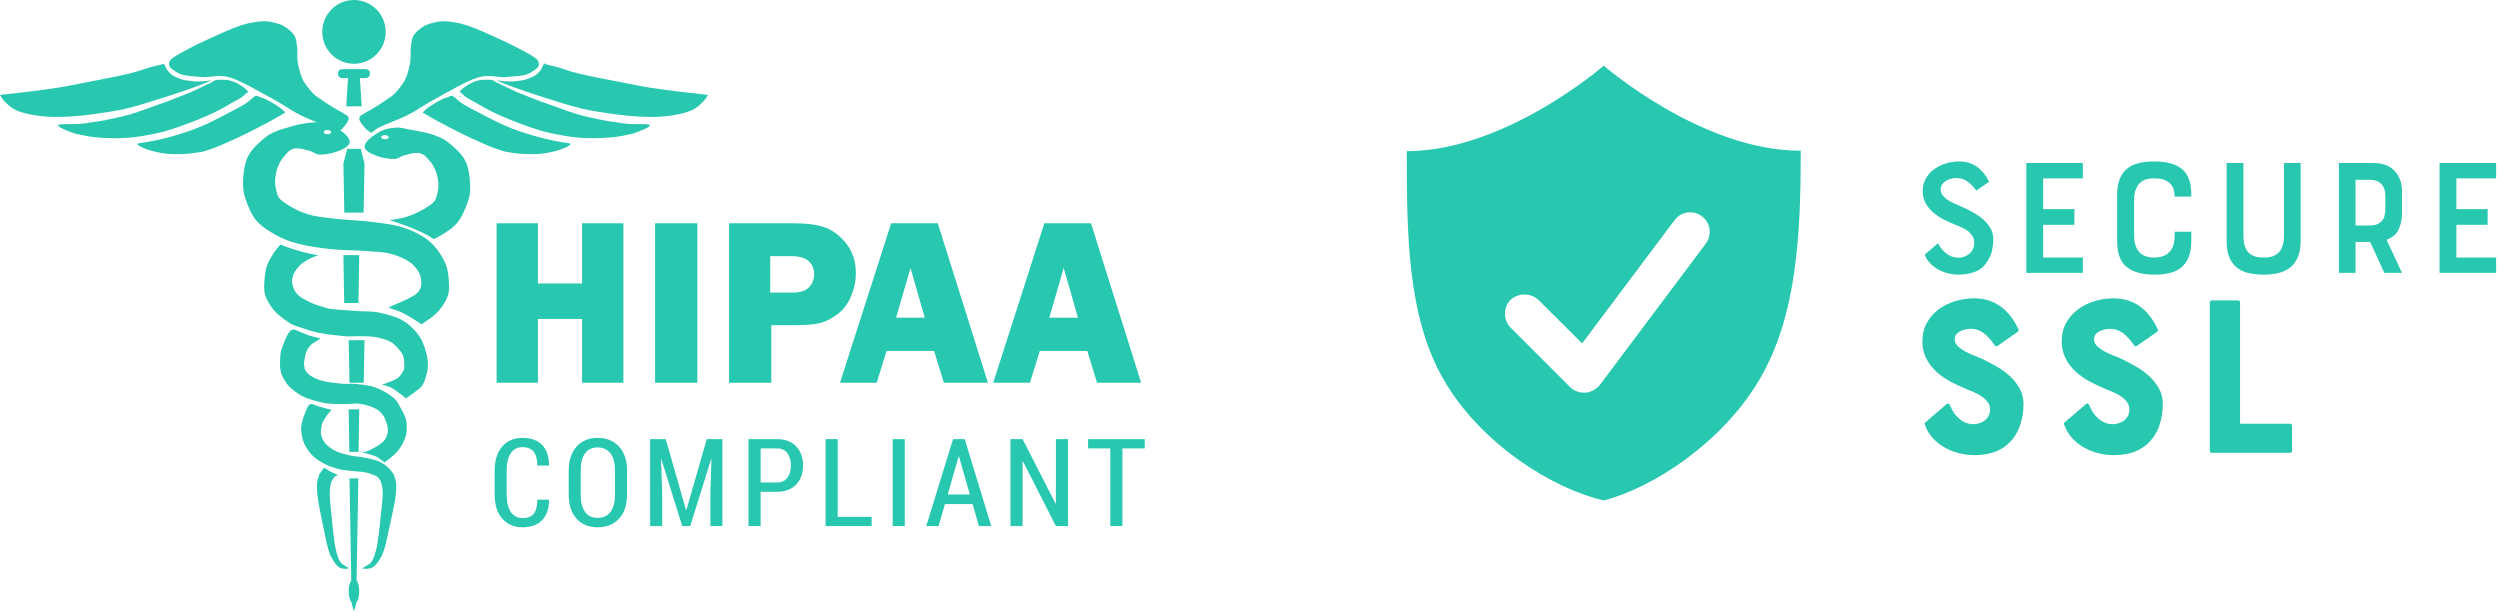 <?xml version="1.0" encoding="UTF-8"?>
<svg width="159px" height="39px" viewBox="0 0 159 39" version="1.1" xmlns="http://www.w3.org/2000/svg" xmlns:xlink="http://www.w3.org/1999/xlink">
    <!-- Generator: Sketch 56.3 (81716) - https://sketch.com -->
    <title>Group 14 Copy 3</title>
    <desc>Created with Sketch.</desc>
    <g id="Page-1" stroke="none" stroke-width="1" fill="none" fill-rule="evenodd" opacity="0.9">
        <g id="DigitalEAP_LP" transform="translate(-873, -6452)" fill="#0FC1A7">
            <g id="Group-25" transform="translate(0, 6405)">
                <g id="Group-14-Copy-3" transform="translate(873, 47)">
                    <g id="Group-10" transform="translate(89.472, 4.176)" fill-rule="nonzero">
                        <path d="M12.528,0 C12.528,0 6.28,5.437 0,5.437 C0,10.752 0.031,15.944 2.343,19.968 C4.718,24.084 9.341,26.941 12.528,27.648 C15.683,26.849 20.12,23.931 22.463,19.907 C24.806,15.882 25.056,10.752 25.056,5.407 C18.776,5.437 12.528,0 12.528,0 Z M19.026,11.305 L12.278,20.306 C12.059,20.582 11.716,20.767 11.372,20.797 C11.341,20.797 11.31,20.797 11.278,20.797 C10.935,20.797 10.622,20.675 10.372,20.429 L6.592,16.65 C6.123,16.159 6.123,15.391 6.592,14.899 C7.092,14.438 7.873,14.438 8.373,14.899 L11.153,17.664 L17.027,9.83 C17.433,9.277 18.214,9.155 18.776,9.585 C19.307,9.984 19.432,10.752 19.026,11.305 Z" id="Shape"></path>
                        <path d="M36.653,18.675 C36.928,18.812 37.217,18.967 37.52,19.138 C37.824,19.309 38.103,19.513 38.357,19.748 C38.612,19.983 38.82,20.247 38.982,20.541 C39.143,20.834 39.224,21.172 39.224,21.554 C39.224,21.662 39.217,21.794 39.202,21.951 C39.187,22.107 39.16,22.276 39.121,22.458 C39.082,22.639 39.026,22.825 38.952,23.016 C38.879,23.207 38.783,23.39 38.666,23.566 C38.127,24.369 37.27,24.771 36.095,24.771 C35.782,24.771 35.464,24.732 35.141,24.653 C34.817,24.575 34.511,24.455 34.223,24.294 C33.934,24.132 33.677,23.929 33.451,23.684 C33.226,23.439 33.055,23.145 32.937,22.803 C32.918,22.754 32.933,22.715 32.981,22.685 L34.333,21.525 C34.411,21.466 34.475,21.476 34.524,21.554 C34.543,21.593 34.565,21.64 34.59,21.694 C34.614,21.748 34.646,21.814 34.685,21.892 C34.793,22.117 34.969,22.325 35.214,22.516 C35.459,22.707 35.728,22.803 36.022,22.803 C36.139,22.803 36.259,22.786 36.382,22.751 C36.504,22.717 36.619,22.663 36.727,22.59 C36.835,22.516 36.923,22.418 36.991,22.296 C37.06,22.174 37.094,22.024 37.094,21.848 C37.094,21.682 37.043,21.53 36.94,21.393 C36.837,21.256 36.71,21.136 36.558,21.033 C36.406,20.93 36.245,20.842 36.073,20.768 C35.902,20.695 35.743,20.629 35.596,20.57 C35.263,20.433 34.933,20.279 34.604,20.107 C34.276,19.936 33.97,19.723 33.686,19.469 C33.089,18.91 32.791,18.274 32.791,17.559 C32.791,17.099 32.886,16.697 33.077,16.355 C33.268,16.012 33.52,15.726 33.833,15.495 C34.147,15.265 34.499,15.091 34.891,14.974 C35.283,14.856 35.679,14.798 36.081,14.798 C37.344,14.798 38.284,15.454 38.901,16.766 C38.93,16.834 38.915,16.888 38.857,16.927 L37.549,17.838 C37.5,17.868 37.452,17.853 37.403,17.794 C37.148,17.432 36.903,17.165 36.668,16.994 C36.433,16.822 36.169,16.737 35.875,16.737 C35.797,16.737 35.699,16.746 35.581,16.766 C35.464,16.786 35.351,16.82 35.243,16.869 C35.136,16.918 35.043,16.984 34.964,17.067 C34.886,17.15 34.847,17.26 34.847,17.398 C34.847,17.564 34.913,17.711 35.045,17.838 C35.177,17.965 35.339,18.08 35.53,18.183 C35.721,18.286 35.919,18.377 36.125,18.455 C36.33,18.533 36.507,18.607 36.653,18.675 Z M45.515,18.675 C45.789,18.812 46.078,18.967 46.382,19.138 C46.685,19.309 46.964,19.513 47.219,19.748 C47.474,19.983 47.682,20.247 47.843,20.541 C48.005,20.834 48.086,21.172 48.086,21.554 C48.086,21.662 48.078,21.794 48.064,21.951 C48.049,22.107 48.022,22.276 47.983,22.458 C47.944,22.639 47.887,22.825 47.814,23.016 C47.74,23.207 47.645,23.39 47.527,23.566 C46.989,24.369 46.132,24.771 44.957,24.771 C44.644,24.771 44.325,24.732 44.002,24.653 C43.679,24.575 43.373,24.455 43.084,24.294 C42.795,24.132 42.538,23.929 42.313,23.684 C42.088,23.439 41.917,23.145 41.799,22.803 C41.78,22.754 41.794,22.715 41.843,22.685 L43.195,21.525 C43.273,21.466 43.337,21.476 43.385,21.554 C43.405,21.593 43.427,21.64 43.452,21.694 C43.476,21.748 43.508,21.814 43.547,21.892 C43.655,22.117 43.831,22.325 44.076,22.516 C44.321,22.707 44.59,22.803 44.884,22.803 C45.001,22.803 45.121,22.786 45.243,22.751 C45.366,22.717 45.481,22.663 45.589,22.59 C45.696,22.516 45.785,22.418 45.853,22.296 C45.922,22.174 45.956,22.024 45.956,21.848 C45.956,21.682 45.904,21.53 45.802,21.393 C45.699,21.256 45.572,21.136 45.42,21.033 C45.268,20.93 45.106,20.842 44.935,20.768 C44.764,20.695 44.605,20.629 44.458,20.57 C44.125,20.433 43.794,20.279 43.466,20.107 C43.138,19.936 42.832,19.723 42.548,19.469 C41.951,18.91 41.652,18.274 41.652,17.559 C41.652,17.099 41.748,16.697 41.939,16.355 C42.13,16.012 42.382,15.726 42.695,15.495 C43.008,15.265 43.361,15.091 43.753,14.974 C44.144,14.856 44.541,14.798 44.942,14.798 C46.206,14.798 47.146,15.454 47.762,16.766 C47.792,16.834 47.777,16.888 47.718,16.927 L46.411,17.838 C46.362,17.868 46.313,17.853 46.264,17.794 C46.01,17.432 45.765,17.165 45.53,16.994 C45.295,16.822 45.031,16.737 44.737,16.737 C44.658,16.737 44.561,16.746 44.443,16.766 C44.325,16.786 44.213,16.82 44.105,16.869 C43.997,16.918 43.904,16.984 43.826,17.067 C43.748,17.15 43.709,17.26 43.709,17.398 C43.709,17.564 43.775,17.711 43.907,17.838 C44.039,17.965 44.201,18.08 44.392,18.183 C44.583,18.286 44.781,18.377 44.986,18.455 C45.192,18.533 45.368,18.607 45.515,18.675 Z M52.864,14.93 C52.952,14.93 52.996,14.974 52.996,15.062 L52.996,22.773 L56.169,22.773 C56.257,22.773 56.301,22.817 56.301,22.906 L56.301,24.492 C56.301,24.58 56.257,24.624 56.169,24.624 L51.19,24.624 C51.111,24.624 51.072,24.58 51.072,24.492 L51.072,15.062 C51.072,14.974 51.111,14.93 51.19,14.93 L52.864,14.93 Z" id="SSL"></path>
                        <path d="M36.91,12.471 C36.708,12.785 36.444,13.001 36.118,13.117 C35.792,13.233 35.461,13.291 35.124,13.291 C34.9,13.291 34.675,13.265 34.45,13.212 C34.226,13.16 34.014,13.079 33.816,12.971 C33.617,12.862 33.441,12.729 33.288,12.572 C33.134,12.415 33.016,12.231 32.934,12.022 L33.788,11.292 L33.844,11.404 C33.971,11.621 34.141,11.81 34.355,11.971 C34.568,12.132 34.806,12.213 35.068,12.213 C35.353,12.213 35.594,12.125 35.792,11.949 C35.991,11.773 36.09,11.546 36.09,11.269 C36.09,11.112 36.056,10.975 35.989,10.859 C35.922,10.743 35.834,10.64 35.725,10.55 C35.617,10.46 35.491,10.382 35.349,10.314 C35.207,10.247 35.057,10.183 34.9,10.123 C34.667,10.034 34.418,9.921 34.153,9.787 C33.887,9.652 33.645,9.487 33.428,9.292 C33.016,8.91 32.81,8.476 32.81,7.989 C32.81,7.675 32.88,7.4 33.018,7.164 C33.157,6.928 33.336,6.731 33.557,6.574 C33.778,6.417 34.025,6.297 34.299,6.215 C34.572,6.132 34.843,6.091 35.113,6.091 C35.562,6.091 35.946,6.205 36.264,6.434 C36.582,6.662 36.839,6.979 37.034,7.383 L36.225,7.944 C36.045,7.705 35.856,7.512 35.658,7.366 C35.459,7.22 35.225,7.147 34.956,7.147 C34.843,7.147 34.727,7.162 34.608,7.192 C34.488,7.222 34.381,7.267 34.287,7.327 C34.194,7.387 34.115,7.462 34.052,7.551 C33.988,7.641 33.956,7.746 33.956,7.866 C33.956,8.023 34.008,8.162 34.113,8.281 C34.218,8.401 34.345,8.506 34.495,8.596 C34.645,8.686 34.808,8.766 34.984,8.837 C35.16,8.909 35.315,8.978 35.45,9.045 C35.652,9.135 35.862,9.242 36.079,9.365 C36.296,9.489 36.496,9.633 36.68,9.798 C36.863,9.962 37.013,10.148 37.129,10.354 C37.245,10.56 37.303,10.79 37.303,11.045 C37.303,11.209 37.281,11.425 37.236,11.69 C37.191,11.956 37.082,12.216 36.91,12.471 Z M40.471,9.124 L42.459,9.124 L42.459,10.123 L40.471,10.123 L40.471,12.201 L42.998,12.201 L42.998,13.179 L39.404,13.179 L39.404,6.192 L42.998,6.192 L42.998,7.169 L40.471,7.169 L40.471,9.124 Z M47.603,7.169 L47.468,7.169 C47.041,7.169 46.723,7.308 46.513,7.585 C46.431,7.705 46.367,7.843 46.322,8.001 C46.278,8.158 46.255,8.349 46.255,8.573 L46.255,10.797 C46.255,11.299 46.386,11.674 46.648,11.921 C46.873,12.108 47.146,12.201 47.468,12.201 L47.603,12.201 C47.798,12.201 47.979,12.166 48.148,12.095 C48.316,12.024 48.457,11.917 48.569,11.775 C48.666,11.647 48.735,11.501 48.777,11.337 C48.818,11.172 48.838,10.992 48.838,10.797 L48.838,10.562 L49.894,10.562 L49.894,11.157 C49.894,11.554 49.84,11.889 49.731,12.162 C49.623,12.435 49.467,12.656 49.265,12.825 C49.063,12.993 48.818,13.113 48.53,13.184 C48.241,13.255 47.914,13.291 47.547,13.291 C46.776,13.291 46.188,13.128 45.783,12.802 C45.379,12.477 45.177,11.928 45.177,11.157 L45.177,8.203 C45.177,7.813 45.231,7.484 45.34,7.214 C45.448,6.945 45.604,6.726 45.806,6.557 C46.008,6.389 46.255,6.269 46.547,6.198 C46.839,6.127 47.172,6.091 47.547,6.091 C48.333,6.091 48.921,6.254 49.31,6.58 C49.7,6.906 49.894,7.447 49.894,8.203 L49.894,8.326 L48.827,8.326 L48.827,8.259 C48.827,8.057 48.794,7.886 48.726,7.748 C48.659,7.609 48.567,7.497 48.451,7.411 C48.335,7.325 48.204,7.263 48.058,7.226 C47.912,7.188 47.76,7.169 47.603,7.169 Z M56.847,11.157 C56.847,11.576 56.785,11.924 56.662,12.201 C56.538,12.478 56.37,12.697 56.156,12.858 C55.943,13.019 55.694,13.132 55.409,13.195 C55.125,13.259 54.821,13.291 54.499,13.291 C54.132,13.291 53.803,13.255 53.511,13.184 C53.219,13.113 52.972,12.993 52.77,12.825 C52.567,12.656 52.412,12.437 52.304,12.168 C52.195,11.898 52.141,11.561 52.141,11.157 L52.141,6.192 L53.208,6.192 L53.208,10.797 C53.208,11.292 53.313,11.649 53.522,11.87 C53.732,12.091 54.035,12.201 54.432,12.201 L54.567,12.201 C55.383,12.201 55.791,11.733 55.791,10.797 L55.791,6.192 L56.847,6.192 L56.847,11.157 Z M62.171,13.179 L61.272,11.213 L60.34,11.213 L60.34,13.179 L59.284,13.179 L59.284,6.192 L61.497,6.192 C62.066,6.192 62.508,6.359 62.822,6.692 C63.137,7.025 63.294,7.462 63.294,8.001 L63.294,9.416 C63.294,9.738 63.234,10.047 63.114,10.343 C62.995,10.638 62.796,10.85 62.519,10.977 L62.317,11.078 L63.294,13.179 L62.171,13.179 Z M61.227,7.259 L60.34,7.259 L60.34,10.168 L61.07,10.168 C61.257,10.168 61.416,10.157 61.547,10.135 C61.679,10.112 61.796,10.06 61.901,9.977 C62.051,9.865 62.145,9.727 62.182,9.562 C62.22,9.397 62.238,9.232 62.238,9.068 L62.238,8.338 C62.238,7.619 61.901,7.259 61.227,7.259 Z M66.753,9.124 L68.742,9.124 L68.742,10.123 L66.753,10.123 L66.753,12.201 L69.281,12.201 L69.281,13.179 L65.686,13.179 L65.686,6.192 L69.281,6.192 L69.281,7.169 L66.753,7.169 L66.753,9.124 Z" id="SECURE"></path>
                    </g>
                    <g id="Group-12">
                        <g id="Group-11">
                            <polyline id="Fill-1" points="34.211 20.285 37.021 20.285 37.021 24.342 39.648 24.342 39.648 14.2 37.021 14.2 37.021 18.029 34.211 18.029 34.211 14.2 31.584 14.2 31.584 24.342 34.211 24.342 34.211 20.285"></polyline>
                            <polygon id="Fill-2" points="41.664 24.342 44.352 24.342 44.352 14.2 41.664 14.2"></polygon>
                            <path d="M57.908,17.042 L58.815,20.203 L56.991,20.203 L57.908,17.042 Z M55.758,24.342 L56.387,22.318 L59.408,22.318 L60.028,24.342 L62.832,24.342 L59.642,14.2 L56.68,14.2 L53.424,24.342 L55.758,24.342 L55.758,24.342 Z" id="Fill-12"></path>
                            <path d="M67.652,17.042 L68.558,20.203 L66.736,20.203 L67.652,17.042 Z M66.131,22.318 L69.152,22.318 L69.772,24.342 L72.576,24.342 L69.386,14.2 L66.423,14.2 L63.168,24.342 L65.502,24.342 L66.131,22.318 L66.131,22.318 Z" id="Fill-13"></path>
                            <path d="M51.466,18.259 C51.258,18.494 50.887,18.611 50.352,18.611 L48.985,18.611 L48.985,16.292 L50.345,16.292 C50.836,16.292 51.197,16.397 51.429,16.606 C51.662,16.816 51.778,17.098 51.778,17.452 C51.778,17.755 51.674,18.025 51.466,18.259 Z M54.432,17.368 C54.432,16.645 54.239,16.034 53.855,15.534 C53.469,15.034 53.031,14.687 52.54,14.492 C52.048,14.297 51.353,14.2 50.455,14.2 L46.368,14.2 L46.368,24.342 L49.054,24.342 L49.054,20.681 L50.545,20.681 C51.273,20.681 51.813,20.635 52.165,20.544 C52.517,20.453 52.881,20.269 53.256,19.991 C53.631,19.712 53.921,19.332 54.125,18.849 C54.33,18.366 54.432,17.873 54.432,17.368 L54.432,17.368 Z" id="Fill-14"></path>
                            <path d="M22.228,30.428 L22.79,30.428 L22.754,32.509 L22.754,32.509 L22.678,36.917 L22.7,36.945 C22.789,37.089 22.848,37.33 22.848,37.605 C22.848,37.879 22.789,38.121 22.7,38.264 L22.654,38.323 L22.652,38.4 L22.512,38.88 L22.366,38.4 L22.364,38.315 L22.324,38.264 C22.235,38.121 22.176,37.879 22.176,37.605 C22.176,37.33 22.235,37.089 22.324,36.945 L22.34,36.925 L22.285,33.718 L22.289,33.718 L22.268,32.516 L22.264,32.516 L22.228,30.428" id="Fill-15"></path>
                            <path d="M20.62,29.752 L20.656,29.77 C20.818,29.874 21.039,30.028 21.266,30.106 C21.323,30.125 21.396,30.165 21.474,30.208 L21.484,30.213 L21.432,30.237 C21.396,30.255 21.312,30.299 21.289,30.315 L21.273,30.328 L21.271,30.331 C21.227,30.415 21.112,30.496 21.061,30.687 C21.011,30.878 20.961,31.119 20.97,31.477 C20.978,31.835 21.054,32.451 21.093,32.863 C21.132,33.274 21.158,33.593 21.205,33.948 C21.251,34.304 21.296,34.698 21.37,34.997 C21.444,35.296 21.514,35.554 21.649,35.745 C21.783,35.936 22.174,36.095 22.176,36.141 C22.178,36.188 21.841,36.186 21.704,36.141 C21.567,36.097 21.467,36.008 21.355,35.877 C21.243,35.746 21.118,35.531 21.033,35.357 C20.949,35.183 20.912,35.068 20.849,34.834 C20.786,34.601 20.756,34.449 20.655,33.954 C20.553,33.46 20.323,32.391 20.241,31.866 C20.158,31.34 20.157,31.062 20.162,30.8 C20.167,30.538 20.249,30.391 20.271,30.294 C20.293,30.197 20.288,30.241 20.294,30.22 L20.308,30.177 C20.308,30.177 20.308,30.177 20.308,30.177 C20.324,30.11 20.33,30.131 20.385,30.057 C20.426,30.001 20.491,29.902 20.564,29.814 L20.62,29.752" id="Fill-16"></path>
                            <path d="M24.88,29.429 L24.909,29.445 C24.977,29.497 24.886,29.502 24.88,29.429" id="Fill-17"></path>
                            <path d="M20.815,26.064 L20.89,26.069 C20.955,26.084 20.962,26.103 20.83,26.067 L20.815,26.064" id="Fill-18"></path>
                            <polyline id="Fill-19" points="22.176 26.033 22.848 26.033 22.805 28.737 22.219 28.737 22.176 26.033"></polyline>
                            <path d="M19.836,25.697 C19.964,25.712 20.114,25.816 20.286,25.86 L21.094,26.071 L21.129,26.081 L21.107,26.079 C21.092,26.081 21.077,26.086 21.066,26.097 C21.024,26.143 20.932,26.227 20.843,26.347 C20.755,26.468 20.604,26.685 20.537,26.821 C20.47,26.958 20.458,27.023 20.439,27.164 C20.421,27.304 20.381,27.488 20.425,27.664 C20.47,27.839 20.549,28.046 20.704,28.217 C20.86,28.388 21.099,28.566 21.359,28.691 C21.619,28.816 21.956,28.897 22.264,28.967 C22.573,29.037 22.887,29.039 23.212,29.112 C23.537,29.184 23.925,29.239 24.215,29.402 L24.319,29.472 L24.32,29.471 C24.377,29.464 24.586,29.64 24.692,29.738 C24.799,29.837 24.902,29.988 24.961,30.062 C25.019,30.136 25.025,30.115 25.043,30.182 C25.043,30.182 25.043,30.182 25.043,30.182 L25.058,30.225 C25.064,30.246 25.059,30.203 25.082,30.299 C25.106,30.396 25.193,30.543 25.198,30.805 C25.204,31.067 25.202,31.344 25.114,31.87 C25.027,32.395 24.782,33.462 24.674,33.956 C24.567,34.451 24.535,34.602 24.468,34.835 C24.401,35.069 24.362,35.184 24.272,35.358 C24.183,35.531 24.049,35.747 23.931,35.877 C23.812,36.008 23.705,36.097 23.56,36.142 C23.415,36.186 23.056,36.188 23.058,36.142 C23.061,36.095 23.476,35.936 23.619,35.745 C23.761,35.555 23.836,35.297 23.915,34.998 C23.993,34.699 24.041,34.306 24.09,33.95 C24.139,33.595 24.168,33.277 24.209,32.866 C24.251,32.454 24.331,31.839 24.34,31.481 C24.349,31.124 24.296,30.883 24.242,30.692 C24.189,30.501 24.066,30.42 24.02,30.336 L24.018,30.334 L24.001,30.32 C23.976,30.305 23.887,30.26 23.849,30.242 C23.695,30.17 23.471,30.092 23.253,30.047 C23.036,30.001 22.543,29.968 22.543,29.968 C22.339,29.946 22.209,29.941 22.028,29.915 C21.846,29.889 21.672,29.871 21.456,29.81 C21.24,29.748 20.978,29.669 20.732,29.546 C20.486,29.423 20.186,29.25 19.98,29.073 C19.773,28.895 19.615,28.678 19.492,28.48 C19.369,28.283 19.297,28.114 19.241,27.888 C19.186,27.662 19.135,27.383 19.158,27.124 C19.181,26.865 19.29,26.563 19.381,26.334 C19.471,26.106 19.564,25.795 19.715,25.716 C19.753,25.696 19.793,25.691 19.836,25.697" id="Fill-20"></path>
                            <polyline id="Fill-21" points="22.176 21.638 23.184 21.638 23.132 24.342 22.228 24.342 22.176 21.638"></polyline>
                            <path d="M20.291,21.586 C20.243,21.621 20.082,21.718 20.002,21.771 C19.922,21.823 19.874,21.843 19.809,21.902 C19.745,21.962 19.674,22.041 19.617,22.126 C19.559,22.212 19.506,22.297 19.465,22.416 C19.424,22.534 19.389,22.705 19.369,22.837 C19.348,22.969 19.327,23.079 19.341,23.206 C19.355,23.333 19.366,23.476 19.451,23.601 C19.536,23.726 19.667,23.851 19.851,23.956 C20.034,24.062 20.243,24.158 20.553,24.233 C20.863,24.307 21.372,24.373 21.71,24.404 C22.047,24.435 22.261,24.391 22.577,24.417 C22.894,24.443 23.3,24.481 23.61,24.562 C23.92,24.643 24.186,24.768 24.436,24.904 C24.687,25.04 24.946,25.22 25.111,25.378 C25.277,25.536 25.318,25.661 25.428,25.852 C25.538,26.043 25.703,26.34 25.772,26.524 C25.807,26.616 25.828,26.698 25.839,26.771 L25.844,26.823 L25.863,26.893 C25.866,26.918 25.866,26.946 25.869,26.985 C25.873,27.062 25.873,27.173 25.869,27.274 C25.864,27.375 25.864,27.479 25.841,27.59 C25.818,27.702 25.795,27.799 25.731,27.946 C25.667,28.093 25.568,28.308 25.455,28.473 C25.343,28.637 25.212,28.786 25.056,28.933 C24.9,29.081 24.618,29.276 24.519,29.355 C24.494,29.375 24.483,29.389 24.478,29.4 L24.475,29.414 L24.464,29.407 C24.402,29.379 24.241,29.247 24.147,29.184 C24.053,29.12 24.016,29.076 23.899,29.026 C23.782,28.975 23.573,28.92 23.445,28.881 C23.316,28.841 23.202,28.808 23.128,28.789 C23.055,28.769 22.986,28.771 23.004,28.762 C23.023,28.753 23.144,28.762 23.238,28.736 C23.332,28.71 23.443,28.666 23.569,28.604 C23.695,28.543 23.869,28.446 23.996,28.367 C24.122,28.288 24.237,28.214 24.326,28.13 C24.416,28.047 24.478,27.97 24.533,27.867 C24.588,27.764 24.636,27.625 24.657,27.511 C24.677,27.397 24.675,27.303 24.657,27.182 C24.648,27.122 24.631,27.057 24.612,26.991 L24.58,26.892 L24.58,26.891 C24.523,26.766 24.483,26.598 24.409,26.484 C24.31,26.333 24.209,26.201 24.051,26.089 C23.892,25.977 23.672,25.883 23.459,25.813 C23.245,25.743 23.006,25.688 22.77,25.668 C22.534,25.648 22.35,25.694 22.04,25.694 C21.73,25.694 21.255,25.705 20.911,25.668 C20.567,25.631 20.268,25.556 19.975,25.471 C19.681,25.385 19.405,25.297 19.148,25.154 C18.891,25.012 18.611,24.784 18.432,24.615 C18.253,24.446 18.171,24.305 18.074,24.141 C17.978,23.976 17.897,23.831 17.854,23.627 C17.81,23.423 17.801,23.16 17.813,22.916 C17.824,22.673 17.81,22.482 17.923,22.166 C18.035,21.85 18.276,21.189 18.487,21.02 C18.54,20.978 18.597,20.961 18.657,20.961 C18.836,20.961 19.035,21.109 19.19,21.152 C19.396,21.209 19.529,21.301 19.727,21.362 C19.924,21.424 20.28,21.488 20.374,21.52" id="Fill-22"></path>
                            <polyline id="Fill-23" points="21.84 16.228 22.848 16.228 22.797 19.271 21.891 19.271 21.84 16.228"></polyline>
                            <path d="M17.849,15.552 L17.86,15.556 C18.077,15.671 18.647,15.856 19.053,15.971 C19.408,16.072 19.818,16.162 20.155,16.224 L20.243,16.239 L20.045,16.305 C19.65,16.456 19.275,16.658 19.051,16.895 C18.753,17.211 18.608,17.493 18.58,17.791 C18.552,18.089 18.684,18.442 18.884,18.685 C19.085,18.929 19.49,19.109 19.783,19.253 C20.077,19.398 20.53,19.503 20.645,19.554 L20.647,19.555 L20.644,19.561 L20.657,19.564 L20.676,19.569 L20.647,19.555 L20.648,19.554 C20.648,19.552 20.648,19.551 20.653,19.548 C20.66,19.544 20.697,19.562 20.73,19.58 L20.739,19.584 L20.848,19.612 C20.914,19.627 20.981,19.64 21.049,19.651 C21.32,19.691 21.634,19.706 21.965,19.731 L23.034,19.798 C23.034,19.798 23.615,19.796 23.95,19.852 C24.286,19.908 24.758,20.037 25.047,20.134 C25.336,20.23 25.487,20.306 25.686,20.429 C25.885,20.552 26.07,20.702 26.241,20.872 C26.412,21.042 26.583,21.238 26.713,21.449 C26.843,21.659 26.937,21.889 27.018,22.133 C27.099,22.377 27.173,22.663 27.199,22.911 C27.224,23.16 27.227,23.359 27.171,23.623 C27.115,23.886 27.023,24.258 26.866,24.495 C26.708,24.732 26.391,24.911 26.227,25.045 C26.063,25.179 25.945,25.251 25.88,25.3 C25.815,25.349 25.901,25.376 25.838,25.34 C25.838,25.34 25.66,25.197 25.505,25.085 C25.35,24.973 25.105,24.772 24.908,24.669 C24.712,24.566 24.427,24.504 24.325,24.468 C24.325,24.468 24.265,24.468 24.297,24.455 C24.297,24.455 24.355,24.455 24.52,24.387 C24.684,24.32 25.093,24.188 25.283,24.052 C25.473,23.915 25.586,23.714 25.658,23.569 C25.73,23.424 25.716,23.334 25.713,23.18 C25.711,23.025 25.704,22.806 25.644,22.643 C25.584,22.48 25.494,22.354 25.353,22.2 C25.211,22.046 25.047,21.845 24.797,21.717 C24.547,21.59 24.177,21.491 23.853,21.435 C23.529,21.379 23.18,21.39 22.854,21.382 C22.528,21.373 22.315,21.415 21.896,21.382 C21.477,21.348 20.776,21.263 20.341,21.18 C19.906,21.098 19.592,20.99 19.286,20.885 C19.057,20.806 18.769,20.734 18.614,20.645 L18.553,20.603 L18.533,20.611 C18.465,20.634 18.503,20.588 18.375,20.509 C18.205,20.405 17.832,20.141 17.621,19.937 C17.409,19.732 17.239,19.515 17.105,19.28 C16.971,19.044 16.853,18.845 16.815,18.522 C16.776,18.199 16.82,17.671 16.873,17.344 C16.926,17.016 16.989,16.839 17.134,16.558 C17.279,16.277 17.502,15.922 17.744,15.66 L17.849,15.552" id="Fill-24"></path>
                            <polyline id="Fill-25" points="22.083 9.466 22.941 9.466 23.184 10.396 23.125 13.523 21.899 13.523 21.84 10.396 22.083 9.466"></polyline>
                            <path d="M23.218,8.48 L23.237,8.509 C23.236,8.513 23.23,8.51 23.221,8.502 L23.218,8.48" id="Fill-26"></path>
                            <path d="M21.565,8.472 L21.545,8.51 C21.529,8.526 21.517,8.519 21.552,8.484 L21.565,8.472" id="Fill-27"></path>
                            <path d="M20.827,8.269 C20.96,8.269 21.067,8.33 21.067,8.405 C21.067,8.48 20.96,8.541 20.827,8.541 C20.695,8.541 20.588,8.48 20.588,8.405 C20.588,8.33 20.695,8.269 20.827,8.269 Z M28.487,17.335 C28.434,17.007 28.372,16.829 28.227,16.548 C28.082,16.267 27.86,15.911 27.619,15.649 C27.377,15.386 27.141,15.18 26.779,14.974 C26.417,14.768 25.982,14.557 25.447,14.411 C24.911,14.266 24.264,14.187 23.564,14.102 C22.865,14.018 21.914,13.985 21.248,13.905 C20.582,13.826 20.068,13.776 19.568,13.624 C19.069,13.473 18.575,13.211 18.251,12.996 C17.928,12.78 17.725,12.659 17.628,12.331 C17.532,11.975 17.452,11.692 17.524,11.206 C17.596,10.721 17.67,10.617 17.773,10.391 C17.876,10.165 18.02,9.998 18.143,9.853 C18.265,9.709 18.371,9.596 18.507,9.526 C18.643,9.456 18.757,9.422 18.96,9.435 C19.164,9.448 19.507,9.538 19.729,9.604 C19.951,9.669 20.054,9.809 20.292,9.829 C20.53,9.848 20.881,9.794 21.156,9.723 C21.431,9.652 21.762,9.516 21.943,9.404 C22.124,9.291 22.222,9.174 22.241,9.048 C22.26,8.922 22.165,8.78 22.059,8.648 C21.952,8.516 21.782,8.38 21.604,8.258 C21.425,8.136 21.23,7.997 20.987,7.917 C20.744,7.837 20.408,7.781 20.147,7.776 C19.887,7.772 19.448,7.832 19.12,7.893 C18.792,7.954 18.516,8.053 18.178,8.142 C17.84,8.231 17.618,8.32 17.396,8.423 C17.175,8.526 17.078,8.568 16.846,8.76 C16.615,8.952 16.214,9.299 16.007,9.576 C15.799,9.852 15.693,10.068 15.601,10.419 C15.509,10.771 15.451,11.305 15.456,11.684 C15.461,12.064 15.49,12.307 15.63,12.696 C15.77,13.085 15.978,13.643 16.296,14.018 C16.614,14.393 17.091,14.697 17.54,14.946 C17.989,15.194 18.405,15.358 18.989,15.508 C19.573,15.658 20.35,15.77 21.045,15.845 C21.74,15.92 22.512,15.905 23.159,15.958 C23.806,16.01 24.4,16.006 24.926,16.161 C25.451,16.316 26.016,16.569 26.314,16.885 C26.612,17.202 26.756,17.485 26.784,17.784 C26.812,18.083 26.824,18.386 26.481,18.68 C26.138,18.974 24.983,19.425 24.983,19.425 L24.722,19.551 L24.726,19.559 C24.735,19.567 24.857,19.616 24.935,19.648 C25.091,19.711 25.336,19.764 25.649,19.922 C25.963,20.08 26.52,20.42 26.719,20.562 C26.819,20.634 26.734,20.672 26.988,20.507 C27.156,20.399 27.53,20.139 27.741,19.933 C27.952,19.728 28.122,19.511 28.256,19.275 C28.39,19.039 28.507,18.84 28.545,18.516 C28.584,18.193 28.54,17.663 28.487,17.335 L28.487,17.335 Z" id="Fill-28"></path>
                            <path d="M24.482,8.858 C24.351,8.858 24.245,8.799 24.245,8.726 C24.245,8.653 24.351,8.593 24.482,8.593 C24.613,8.593 24.719,8.653 24.719,8.726 C24.719,8.799 24.613,8.858 24.482,8.858 Z M29.76,10.682 C29.669,10.341 29.564,10.131 29.359,9.863 C29.153,9.594 28.757,9.257 28.527,9.071 C28.298,8.884 28.202,8.843 27.983,8.743 C27.763,8.643 27.543,8.556 27.209,8.47 C26.874,8.383 26.301,8.283 25.976,8.224 C25.651,8.164 25.517,8.11 25.259,8.114 C25.001,8.119 24.668,8.173 24.428,8.251 C24.187,8.329 23.994,8.464 23.817,8.582 C23.64,8.701 23.472,8.833 23.367,8.961 C23.262,9.089 23.167,9.228 23.186,9.35 C23.206,9.472 23.302,9.586 23.482,9.696 C23.661,9.805 23.988,9.937 24.261,10.006 C24.533,10.075 24.88,10.128 25.116,10.109 C25.351,10.089 25.454,9.954 25.674,9.89 C25.894,9.826 26.233,9.739 26.434,9.726 C26.636,9.714 26.748,9.747 26.883,9.815 C27.018,9.882 27.123,9.993 27.244,10.133 C27.365,10.273 27.508,10.436 27.61,10.655 C27.712,10.874 27.785,10.976 27.856,11.447 C27.927,11.919 27.849,12.194 27.753,12.54 C27.658,12.859 27.456,12.976 27.136,13.186 C26.816,13.395 26.327,13.649 25.832,13.797 C25.678,13.843 25.522,13.879 25.361,13.91 C25.199,13.94 25.032,13.965 24.855,13.988 L24.811,14.024 C25.034,14.072 25.152,14.127 25.381,14.202 C25.685,14.301 26.072,14.447 26.371,14.572 C26.67,14.698 26.962,14.838 27.173,14.954 C27.173,14.954 27.385,15.069 27.526,15.173 L27.577,15.214 L27.841,15.081 C28.286,14.839 28.757,14.543 29.072,14.179 C29.387,13.815 29.593,13.273 29.731,12.895 C29.87,12.517 29.899,12.28 29.904,11.912 C29.908,11.543 29.851,11.024 29.76,10.682 L29.76,10.682 Z" id="Fill-29"></path>
                            <path d="M29.224,6.086 C29.234,6.088 29.252,6.097 29.28,6.119 L29.334,6.169 L29.3,6.171 C29.238,6.153 29.194,6.083 29.224,6.086" id="Fill-30"></path>
                            <path d="M21.775,4.395 L23.249,4.395 C23.399,4.395 23.52,4.5 23.52,4.629 L23.52,4.732 C23.52,4.861 23.399,4.966 23.249,4.966 L22.889,4.966 L23.001,6.762 L22.023,6.762 L22.135,4.966 L21.775,4.966 C21.625,4.966 21.504,4.861 21.504,4.732 L21.504,4.629 C21.504,4.5 21.625,4.395 21.775,4.395" id="Fill-31"></path>
                            <path d="M34.693,4.049 C34.715,4.063 34.722,4.095 34.685,4.152 L34.682,4.16 L34.615,4.133 C34.544,4.066 34.649,4.021 34.693,4.049" id="Fill-32"></path>
                            <path d="M10.461,4.105 L10.457,4.095" id="Fill-33"></path>
                            <path d="M16.281,6.086 C16.351,6.082 16.534,6.187 16.639,6.214 C16.808,6.257 16.968,6.342 17.174,6.451 C17.38,6.56 17.63,6.727 17.791,6.843 C17.953,6.96 18.144,7.149 18.144,7.149 L18.078,7.192 C17.916,7.287 17.578,7.497 17.174,7.715 C16.77,7.933 16.094,8.282 15.653,8.5 C15.213,8.718 14.893,8.863 14.529,9.023 C14.166,9.183 13.795,9.354 13.471,9.459 C13.148,9.565 13.081,9.614 12.784,9.665 C12.486,9.715 12.307,9.741 11.916,9.779 C11.582,9.812 10.874,9.819 10.481,9.764 C10.088,9.71 9.58,9.592 9.287,9.479 C8.993,9.367 8.524,9.147 8.843,9.11 C9.388,9.048 10.4,8.838 11.091,8.631 C11.782,8.424 12.331,8.249 13.003,7.948 C13.675,7.646 14.648,7.124 15.177,6.844 C15.706,6.564 15.801,6.465 16.026,6.26 C16.1,6.193 16.239,6.088 16.281,6.086" id="Fill-34"></path>
                            <path d="M15.442,6.133 C15.27,6.285 15.031,6.361 14.638,6.605 C14.136,6.917 13.34,7.314 12.58,7.612 C11.82,7.91 10.87,8.278 10.077,8.45 C9.2,8.639 8.582,8.747 7.818,8.781 C7.054,8.814 6.047,8.761 5.494,8.648 C4.776,8.502 4.832,8.524 4.511,8.406 C4.231,8.303 3.574,8.042 3.716,7.942 C3.857,7.843 4.842,7.947 5.408,7.844 C5.974,7.742 6.456,7.727 7.399,7.488 C7.399,7.488 8.023,7.381 8.886,7.078 C9.403,6.896 10.057,6.648 10.71,6.426 C10.71,6.426 11.544,6.098 11.954,5.936 C12.364,5.775 12.612,5.636 12.851,5.526 C13.089,5.415 13.221,5.341 13.385,5.275 C13.549,5.209 13.601,5.095 13.832,5.077 C13.89,5.072 13.961,5.07 14.04,5.072 L14.276,5.076 C14.513,5.08 14.578,5.107 14.771,5.165 C15.028,5.242 15.259,5.393 15.416,5.5 C15.572,5.606 15.744,5.766 15.792,5.821" id="Fill-35"></path>
                            <path d="M10.435,4.057 L10.438,4.065 C10.459,4.111 10.543,4.301 10.592,4.389 C10.649,4.49 10.822,4.69 10.97,4.787 C11.117,4.884 11.319,4.967 11.565,5.051 C11.81,5.134 12.04,5.126 12.248,5.161 C12.456,5.195 12.562,5.185 12.725,5.181 C12.887,5.178 13.114,5.147 13.224,5.14 C13.333,5.133 13.541,5.067 13.382,5.14 C13.224,5.213 12.8,5.39 12.271,5.578 C11.742,5.765 10.906,6.054 10.207,6.266 C9.508,6.478 8.831,6.713 8.079,6.894 C7.326,7.075 6.537,7.178 5.754,7.286 C4.972,7.394 4.122,7.441 3.491,7.438 C2.86,7.434 2.283,7.352 1.887,7.269 C1.49,7.186 1.248,7.111 0.998,6.996 C0.749,6.881 0.553,6.704 0.386,6.544 C0.22,6.384 0.121,6.259 0,6.037 L2.019,5.807 C2.019,5.807 3.138,5.665 3.674,5.578 C4.211,5.491 4.499,5.432 5.24,5.286 C5.98,5.14 7.394,4.872 8.12,4.702 C8.846,4.531 9.216,4.368 9.594,4.264 C9.972,4.159 10.248,4.111 10.388,4.076 L10.435,4.057" id="Fill-36"></path>
                            <path d="M21.352,8.407 C21.252,8.337 21.157,8.221 20.788,8.043 C20.419,7.864 19.738,7.635 19.136,7.337 C18.534,7.039 17.976,6.624 17.23,6.224 C16.484,5.824 15.387,5.169 14.66,4.937 C13.932,4.704 13.368,4.942 12.892,4.902 C12.416,4.862 11.91,4.843 11.596,4.755 C11.282,4.668 11.131,4.512 10.935,4.385 C10.739,4.257 10.693,4.014 10.833,3.829 C10.974,3.643 11.388,3.427 11.824,3.191 C12.259,2.954 12.706,2.732 13.286,2.471 C13.866,2.209 14.737,1.805 15.303,1.619 C15.868,1.434 16.303,1.383 16.676,1.358 C16.723,1.354 16.768,1.353 16.81,1.352 C16.853,1.352 16.894,1.353 16.934,1.355 C17.171,1.368 17.355,1.42 17.541,1.467 C17.788,1.529 17.965,1.598 18.161,1.729 C18.357,1.86 18.593,2.049 18.715,2.252 C18.837,2.456 18.852,2.642 18.892,2.951 C18.933,3.26 18.874,3.714 18.959,4.107 C19.044,4.5 19.166,4.988 19.402,5.308 C19.638,5.628 19.847,5.927 20.144,6.141 C20.45,6.361 20.819,6.588 21.046,6.741 C21.276,6.896 21.676,7.093 21.856,7.217 C22.053,7.353 22.068,7.308 22.15,7.446 C22.231,7.585 22.109,7.751 21.991,7.915 C21.873,8.078 21.689,8.263 21.689,8.263 C21.673,8.272 21.493,8.393 21.405,8.452" id="Fill-37"></path>
                            <path d="M28.743,6.086 C28.673,6.082 28.49,6.187 28.385,6.214 C28.216,6.257 28.056,6.342 27.85,6.451 C27.644,6.56 27.394,6.727 27.233,6.843 C27.071,6.96 26.88,7.149 26.88,7.149 L26.946,7.192 C27.108,7.287 27.446,7.497 27.85,7.715 C28.254,7.933 28.93,8.282 29.371,8.5 C29.811,8.718 30.131,8.863 30.495,9.023 C30.858,9.183 31.229,9.354 31.553,9.459 C31.876,9.565 31.943,9.614 32.24,9.665 C32.538,9.715 32.717,9.741 33.108,9.779 C33.442,9.812 34.149,9.819 34.543,9.764 C34.936,9.71 35.444,9.592 35.737,9.479 C36.031,9.367 36.5,9.147 36.181,9.11 C35.636,9.048 34.624,8.838 33.933,8.631 C33.242,8.424 32.693,8.249 32.021,7.948 C31.349,7.646 30.376,7.124 29.847,6.844 C29.318,6.564 29.223,6.465 28.998,6.26 C28.925,6.193 28.785,6.088 28.743,6.086" id="Fill-38"></path>
                            <path d="M29.582,6.133 C29.754,6.285 29.993,6.361 30.386,6.605 C30.888,6.917 31.684,7.314 32.444,7.612 C33.204,7.91 34.154,8.278 34.947,8.45 C35.824,8.639 36.442,8.747 37.206,8.781 C37.97,8.814 38.977,8.761 39.53,8.648 C40.248,8.502 40.192,8.524 40.513,8.406 C40.793,8.303 41.45,8.042 41.308,7.942 C41.167,7.843 40.182,7.947 39.616,7.844 C39.05,7.742 38.568,7.727 37.625,7.488 C37.625,7.488 37.001,7.381 36.137,7.078 C35.621,6.896 34.967,6.648 34.314,6.426 C34.314,6.426 33.48,6.098 33.07,5.936 C32.66,5.775 32.412,5.636 32.173,5.526 C31.935,5.415 31.803,5.341 31.639,5.275 C31.475,5.209 31.423,5.095 31.192,5.077 C31.134,5.072 31.063,5.07 30.984,5.072 L30.748,5.076 C30.511,5.08 30.446,5.107 30.253,5.165 C29.996,5.242 29.764,5.393 29.608,5.5 C29.451,5.606 29.28,5.766 29.232,5.821" id="Fill-39"></path>
                            <path d="M34.589,4.057 L34.586,4.065 C34.566,4.111 34.481,4.301 34.432,4.389 C34.375,4.49 34.201,4.69 34.054,4.787 C33.906,4.884 33.705,4.967 33.459,5.051 C33.213,5.134 32.984,5.126 32.776,5.161 C32.568,5.195 32.462,5.185 32.299,5.181 C32.137,5.178 31.91,5.147 31.8,5.14 C31.691,5.133 31.483,5.067 31.642,5.14 C31.8,5.213 32.224,5.39 32.753,5.578 C33.282,5.765 34.118,6.054 34.817,6.266 C35.516,6.478 36.193,6.713 36.945,6.894 C37.698,7.075 38.487,7.178 39.27,7.286 C40.052,7.394 40.902,7.441 41.533,7.438 C42.164,7.434 42.741,7.352 43.137,7.269 C43.534,7.186 43.776,7.111 44.026,6.996 C44.275,6.881 44.472,6.704 44.638,6.544 C44.804,6.384 44.903,6.259 45.024,6.037 L43.005,5.807 C43.005,5.807 41.886,5.665 41.35,5.578 C40.813,5.491 40.525,5.432 39.785,5.286 C39.044,5.14 37.63,4.872 36.904,4.702 C36.178,4.531 35.808,4.368 35.429,4.264 C35.051,4.159 34.775,4.111 34.636,4.076 L34.589,4.057" id="Fill-40"></path>
                            <path d="M23.672,8.407 C23.772,8.337 23.867,8.221 24.236,8.043 C24.605,7.864 25.286,7.635 25.888,7.337 C26.49,7.039 27.048,6.624 27.794,6.224 C28.54,5.824 29.636,5.169 30.364,4.937 C31.092,4.704 31.656,4.942 32.132,4.902 C32.608,4.862 33.114,4.843 33.428,4.755 C33.742,4.668 33.893,4.512 34.089,4.385 C34.285,4.257 34.331,4.014 34.191,3.829 C34.05,3.643 33.636,3.427 33.2,3.191 C32.765,2.954 32.318,2.732 31.738,2.471 C31.158,2.209 30.287,1.805 29.721,1.619 C29.156,1.434 28.721,1.383 28.348,1.358 C28.301,1.354 28.256,1.353 28.214,1.352 C28.171,1.352 28.13,1.353 28.09,1.355 C27.852,1.368 27.669,1.42 27.483,1.467 C27.236,1.529 27.059,1.598 26.863,1.729 C26.667,1.86 26.431,2.049 26.309,2.252 C26.187,2.456 26.172,2.642 26.132,2.951 C26.091,3.26 26.15,3.714 26.065,4.107 C25.98,4.5 25.859,4.988 25.622,5.308 C25.386,5.628 25.177,5.927 24.88,6.141 C24.574,6.361 24.205,6.588 23.978,6.741 C23.748,6.896 23.348,7.093 23.168,7.217 C22.971,7.353 22.956,7.308 22.874,7.446 C22.793,7.585 22.915,7.751 23.033,7.915 C23.151,8.078 23.335,8.263 23.335,8.263 C23.351,8.272 23.531,8.393 23.619,8.452" id="Fill-41"></path>
                            <path d="M24.528,2.029 C24.528,3.149 23.625,4.057 22.512,4.057 C21.399,4.057 20.496,3.149 20.496,2.029 C20.496,0.908 21.399,0 22.512,0 C23.625,0 24.528,0.908 24.528,2.029" id="Fill-42"></path>
                        </g>
                        <path d="M34.908,31.778 L34.92,31.801 C34.917,32.352 34.771,32.78 34.479,33.082 C34.188,33.384 33.777,33.536 33.245,33.536 C32.704,33.536 32.271,33.353 31.947,32.989 C31.623,32.624 31.461,32.116 31.461,31.463 L31.461,29.929 C31.461,29.276 31.621,28.766 31.941,28.399 C32.261,28.032 32.689,27.848 33.223,27.848 C33.764,27.848 34.181,27.996 34.472,28.292 C34.763,28.588 34.912,29.021 34.92,29.591 L34.908,29.614 L34.179,29.614 C34.172,29.211 34.092,28.915 33.94,28.725 C33.788,28.535 33.549,28.44 33.223,28.44 C32.906,28.44 32.661,28.568 32.486,28.824 C32.311,29.079 32.224,29.444 32.224,29.917 L32.224,31.463 C32.224,31.944 32.313,32.312 32.492,32.568 C32.67,32.823 32.921,32.951 33.245,32.951 C33.564,32.951 33.798,32.858 33.946,32.672 C34.094,32.486 34.171,32.188 34.176,31.778 L34.908,31.778 Z M39.88,31.455 C39.88,32.111 39.71,32.621 39.371,32.987 C39.032,33.353 38.577,33.536 38.008,33.536 C37.446,33.536 36.999,33.353 36.668,32.987 C36.336,32.621 36.17,32.111 36.17,31.455 L36.17,29.936 C36.17,29.283 36.337,28.772 36.669,28.402 C37.002,28.033 37.448,27.848 38.008,27.848 C38.575,27.848 39.029,28.033 39.369,28.402 C39.709,28.772 39.88,29.283 39.88,29.936 L39.88,31.455 Z M39.113,29.925 C39.113,29.444 39.017,29.079 38.824,28.83 C38.632,28.58 38.36,28.456 38.008,28.456 C37.661,28.456 37.395,28.58 37.21,28.83 C37.026,29.079 36.933,29.444 36.933,29.925 L36.933,31.455 C36.933,31.941 37.026,32.309 37.212,32.56 C37.398,32.811 37.664,32.936 38.008,32.936 C38.362,32.936 38.635,32.811 38.826,32.562 C39.017,32.313 39.113,31.944 39.113,31.455 L39.113,29.925 Z M42.341,27.928 L43.632,32.438 L43.655,32.438 L44.95,27.928 L45.944,27.928 L45.944,33.456 L45.181,33.456 L45.181,31.334 L45.25,29.207 L45.227,29.203 L43.898,33.456 L43.389,33.456 L42.064,29.207 L42.041,29.211 L42.113,31.334 L42.113,33.456 L41.35,33.456 L41.35,27.928 L42.341,27.928 Z M48.375,31.277 L48.375,33.456 L47.605,33.456 L47.605,27.928 L49.42,27.928 C49.936,27.928 50.341,28.082 50.635,28.389 C50.928,28.697 51.075,29.101 51.075,29.602 C51.075,30.106 50.928,30.511 50.635,30.817 C50.341,31.123 49.936,31.277 49.42,31.277 L48.375,31.277 Z M48.375,30.684 L49.42,30.684 C49.711,30.684 49.931,30.582 50.08,30.379 C50.23,30.175 50.304,29.919 50.304,29.61 C50.304,29.296 50.23,29.036 50.082,28.83 C49.934,28.623 49.713,28.52 49.42,28.52 L48.375,28.52 L48.375,30.684 Z M53.278,32.871 L55.435,32.871 L55.435,33.456 L52.508,33.456 L52.508,27.928 L53.278,27.928 L53.278,32.871 Z M57.543,33.456 L56.776,33.456 L56.776,27.928 L57.543,27.928 L57.543,33.456 Z M61.858,32.059 L60.096,32.059 L59.693,33.456 L58.911,33.456 L60.612,27.928 L61.356,27.928 L63.042,33.456 L62.26,33.456 L61.858,32.059 Z M60.274,31.447 L61.683,31.447 L60.992,29.033 L60.969,29.033 L60.274,31.447 Z M67.922,33.456 L67.155,33.456 L65.06,29.344 L65.037,29.352 L65.037,33.456 L64.266,33.456 L64.266,27.928 L65.037,27.928 L67.133,32.028 L67.155,32.021 L67.155,27.928 L67.922,27.928 L67.922,33.456 Z M72.806,28.52 L71.386,28.52 L71.386,33.456 L70.615,33.456 L70.615,28.52 L69.203,28.52 L69.203,27.928 L72.806,27.928 L72.806,28.52 Z" id="COMPLIANT" fill-rule="nonzero"></path>
                    </g>
                </g>
            </g>
        </g>
    </g>
</svg>
